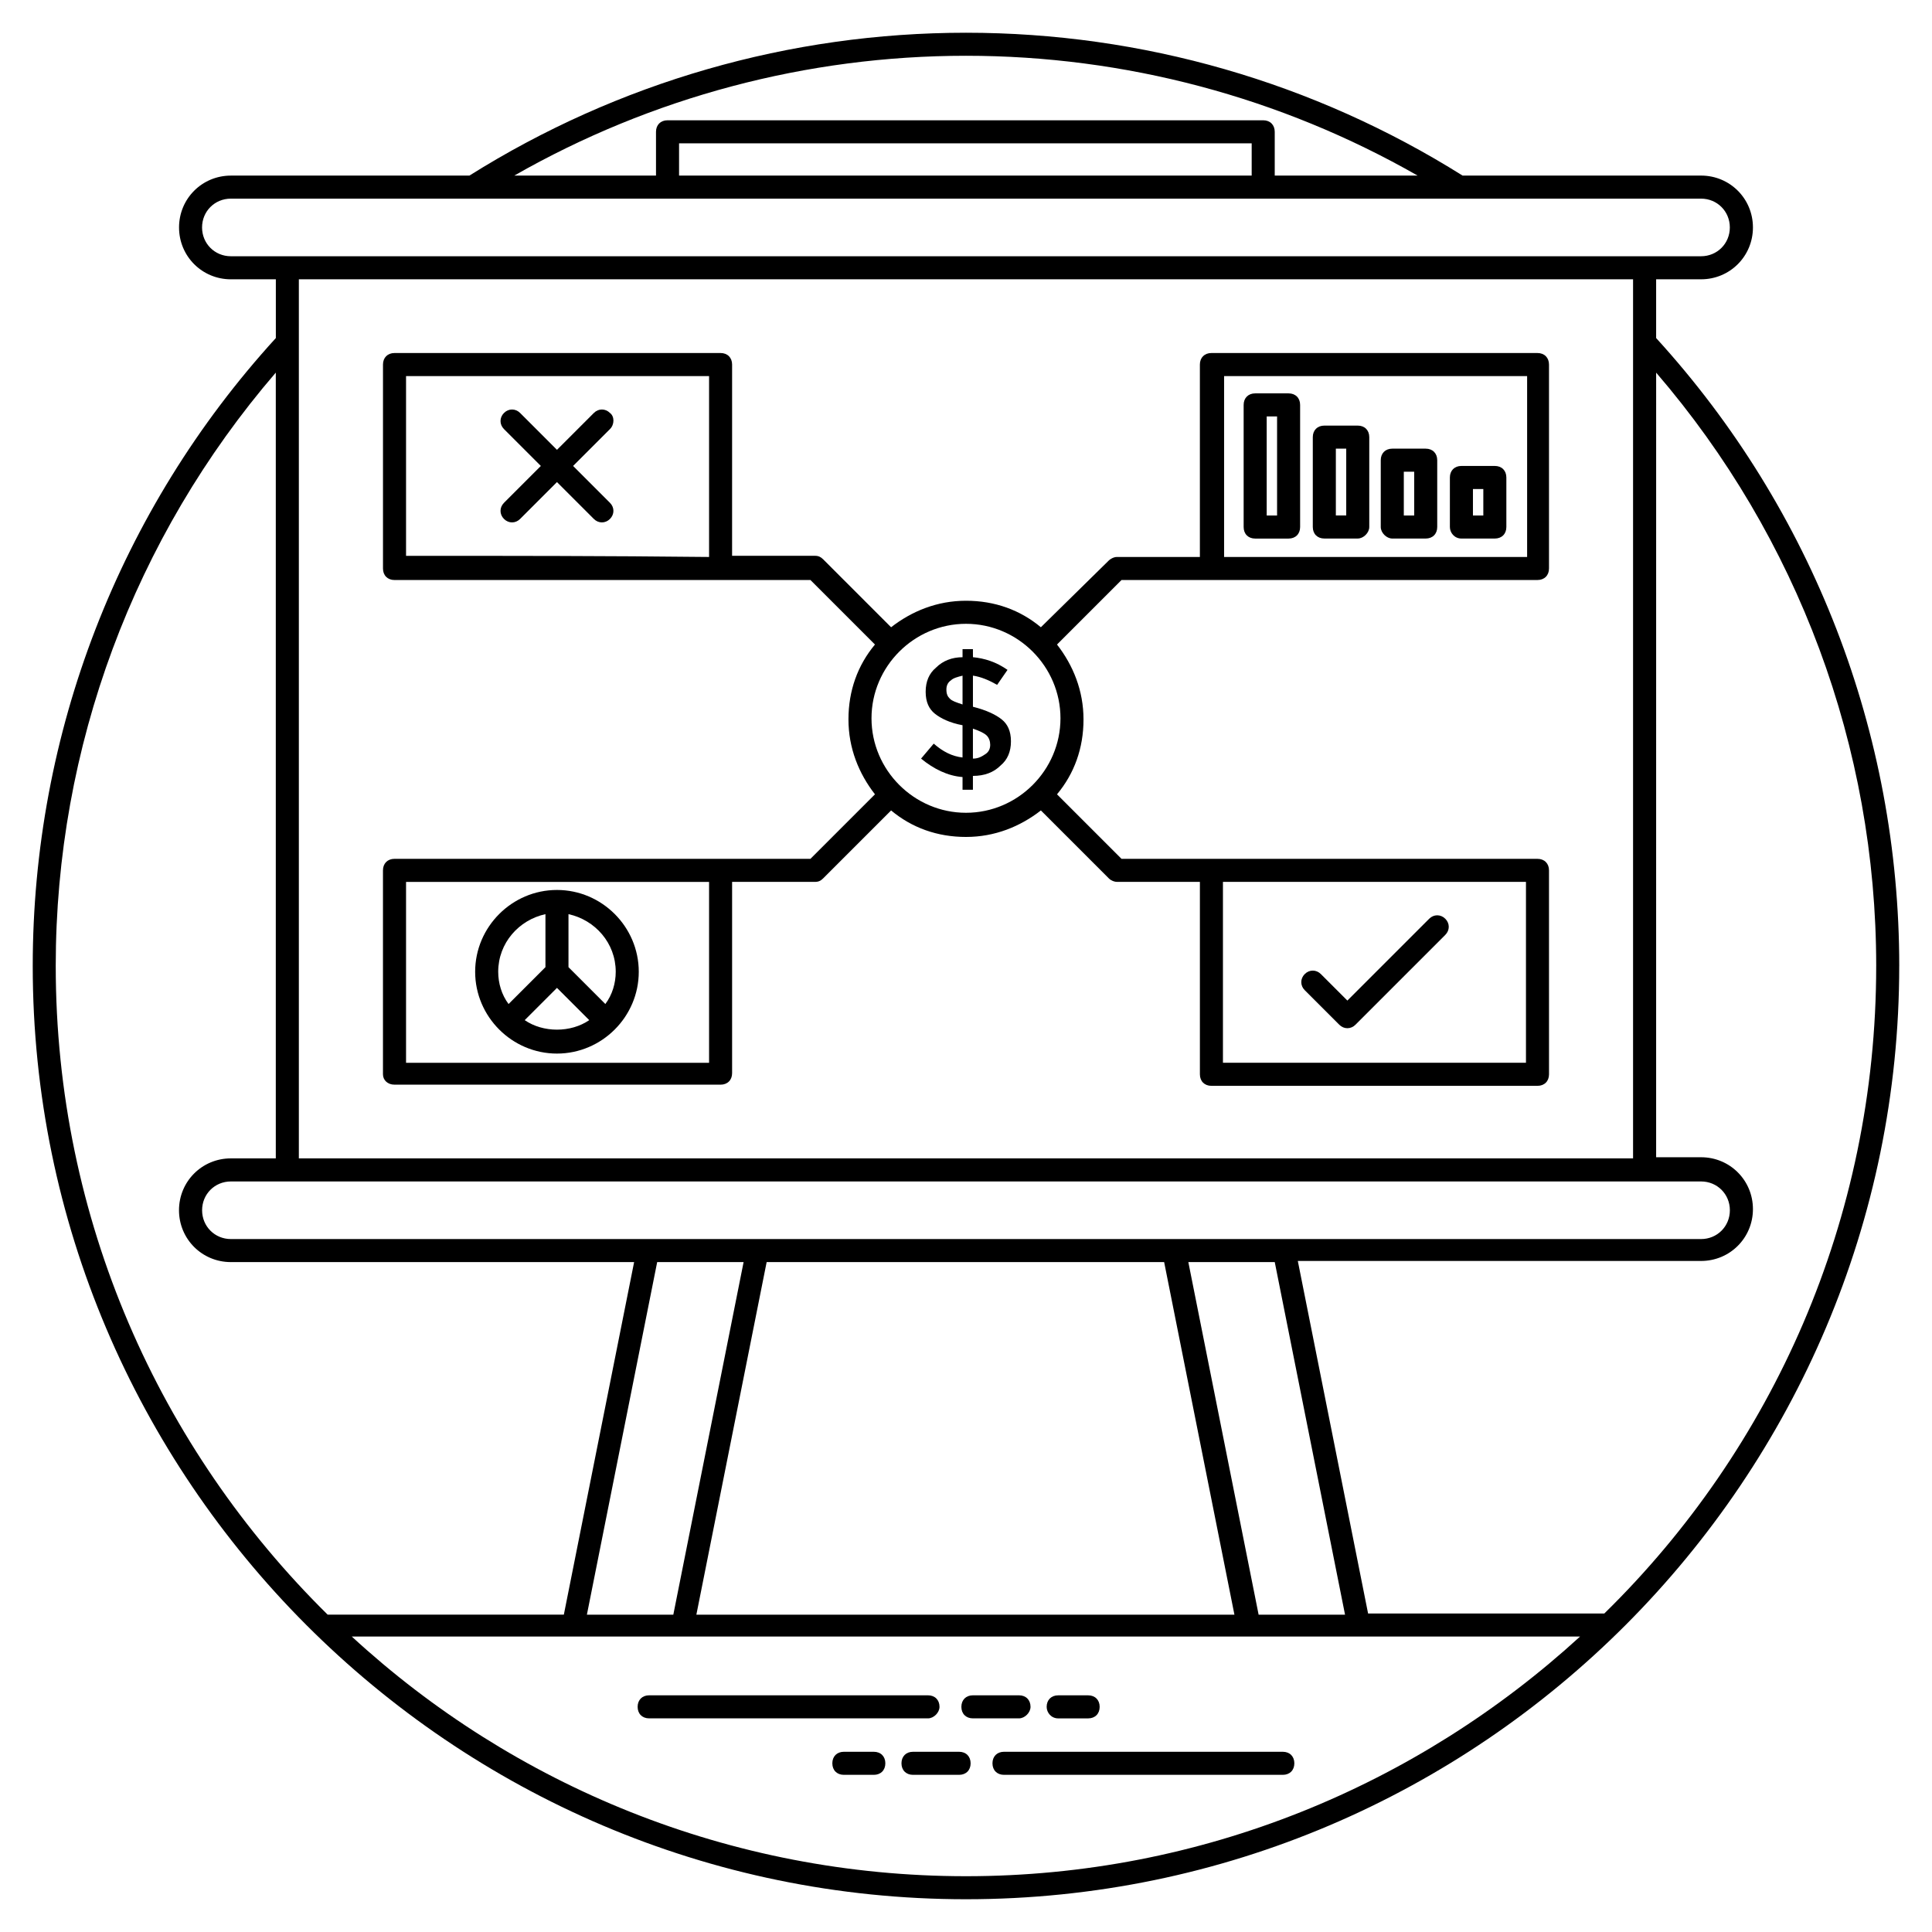 <?xml version="1.0" encoding="UTF-8"?>
<!-- Uploaded to: SVG Repo, www.svgrepo.com, Generator: SVG Repo Mixer Tools -->
<svg fill="#000000" width="800px" height="800px" version="1.1" viewBox="144 144 512 512" xmlns="http://www.w3.org/2000/svg">
 <g>
  <path d="m647.32 400c0-61.68-22.902-120.91-64.426-166.41v-15.574h11.91c7.633 0 13.742-6.106 13.742-13.742 0-7.633-6.106-13.742-13.742-13.742h-63.207c-39.391-24.727-84.887-37.855-131.6-37.855-46.719 0-92.215 13.129-131.6 37.859h-63.207c-7.633 0-13.742 6.106-13.742 13.742 0 7.633 6.106 13.742 13.742 13.742h11.91v15.57c-41.527 45.496-64.426 104.73-64.426 166.41 0 135.88 110.84 247.32 247.32 247.32 136.79 0 247.32-111.75 247.32-247.32zm-6.109 0c0 67.176-27.48 127.94-72.059 171.6h-62.594l-18.625-93.434h106.87c7.633 0 13.742-6.106 13.742-13.742 0-7.633-6.106-13.742-13.742-13.742h-11.91l0.004-207.93c37.555 43.664 58.316 99.234 58.316 157.25zm-46.41 57.098c4.273 0 7.633 3.359 7.633 7.633 0 4.273-3.359 7.633-7.633 7.633h-389.61c-4.273 0-7.633-3.359-7.633-7.633 0-4.273 3.359-7.633 7.633-7.633h389.61zm-253.74 21.371-18.625 93.434h-22.902l18.625-93.434zm6.109 0h105.34l18.625 93.434-142.59 0.004zm111.75 0h22.902l18.625 93.434h-22.902zm-58.93-319.69c42.137 0 83.359 10.992 119.69 31.754h-37.863v-11.602c0-1.832-1.223-3.055-3.055-3.055h-157.86c-1.832 0-3.055 1.223-3.055 3.055v11.602h-37.555c36.336-20.762 77.559-31.754 119.7-31.754zm76.027 31.754h-152.06v-8.551h151.75v8.551zm-278.47 13.742c0-4.273 3.359-7.633 7.633-7.633h389.61c4.273 0 7.633 3.359 7.633 7.633 0 4.273-3.359 7.633-7.633 7.633h-389.61c-4.273 0-7.633-3.359-7.633-7.633zm379.23 13.738v232.97h-353.58v-232.97zm-418.01 181.98c0-58.016 20.762-113.59 58.32-157.25v208.24h-11.91c-7.633 0-13.742 6.106-13.742 13.742 0 7.633 6.106 13.742 13.742 13.742h106.87l-18.625 93.434-62.594-0.004c-44.578-43.969-72.059-104.73-72.059-171.91zm78.473 177.71h325.49c-43.055 39.391-100.15 63.512-162.75 63.512-62.598-0.004-120-24.125-162.75-63.512z"/>
  <path d="m392.98 596.33c0-1.832-1.223-3.055-3.055-3.055h-73.891c-1.832 0-3.055 1.223-3.055 3.055s1.223 3.055 3.055 3.055h73.891c1.527 0 3.055-1.527 3.055-3.055z"/>
  <path d="m417.1 596.33c0-1.832-1.223-3.055-3.055-3.055h-12.215c-1.832 0-3.055 1.223-3.055 3.055s1.223 3.055 3.055 3.055h12.215c1.527 0 3.055-1.527 3.055-3.055z"/>
  <path d="m424.43 599.39h7.938c1.832 0 3.055-1.223 3.055-3.055s-1.223-3.055-3.055-3.055h-7.938c-1.832 0-3.055 1.223-3.055 3.055 0 1.527 1.223 3.055 3.055 3.055z"/>
  <path d="m483.96 608.24h-73.891c-1.832 0-3.055 1.223-3.055 3.055s1.223 3.055 3.055 3.055h73.891c1.832 0 3.055-1.223 3.055-3.055s-1.223-3.055-3.055-3.055z"/>
  <path d="m398.17 608.24h-12.215c-1.832 0-3.055 1.223-3.055 3.055s1.223 3.055 3.055 3.055h12.215c1.832 0 3.055-1.223 3.055-3.055-0.004-1.832-1.223-3.055-3.055-3.055z"/>
  <path d="m375.57 608.24h-7.938c-1.832 0-3.055 1.223-3.055 3.055s1.223 3.055 3.055 3.055h7.938c1.832 0 3.055-1.223 3.055-3.055s-1.223-3.055-3.055-3.055z"/>
  <path d="m248.55 431.45h86.41c1.832 0 3.055-1.223 3.055-3.055v-50.688h21.984c0.918 0 1.527-0.305 2.137-0.918l18.016-18.012c5.496 4.582 12.215 7.023 19.848 7.023s14.352-2.75 19.848-7.023l18.016 18.016c0.609 0.609 1.527 0.918 2.137 0.918h21.984v50.992c0 1.832 1.223 3.055 3.055 3.055h86.41c1.832 0 3.055-1.223 3.055-3.055l-0.004-54.047c0-1.832-1.223-3.055-3.055-3.055h-110.23l-17.098-17.098c4.582-5.496 7.023-12.215 7.023-19.848s-2.75-14.352-7.023-19.848l17.098-17.098h110.23c1.832 0 3.055-1.223 3.055-3.055v-54.043c0-1.832-1.223-3.055-3.055-3.055h-86.41c-1.832 0-3.055 1.223-3.055 3.055v50.992h-21.984c-0.918 0-1.832 0.609-2.137 0.918l-18.016 17.707c-5.496-4.582-12.215-7.023-19.848-7.023-7.633 0-14.352 2.75-19.848 7.023l-18.016-18.016c-0.609-0.609-1.223-0.918-2.137-0.918h-21.984l0.004-50.684c0-1.832-1.223-3.055-3.055-3.055h-86.41c-1.832 0-3.055 1.223-3.055 3.055v54.047c0 1.832 1.223 3.055 3.055 3.055h86.41l23.816-0.004 17.098 17.098c-4.582 5.496-7.023 12.215-7.023 19.848s2.75 14.352 7.023 19.848l-17.098 17.098h-110.23c-1.832 0-3.055 1.223-3.055 3.055v54.047c0 1.523 1.223 2.746 3.055 2.746zm248.55-53.742h51.297v47.938h-80.305v-47.938zm-28.703-134.04h80.305v47.938h-80.305zm-216.79 47.633v-47.633h80.305v47.938c-27.789-0.305-52.215-0.305-80.305-0.305zm148.39 18.016c13.742 0 25.039 11.297 25.039 25.039 0 13.742-11.297 25.039-25.039 25.039s-25.039-11.297-25.039-25.039c0-13.742 11.297-25.039 25.039-25.039zm-148.39 68.395h80.305v47.938l-80.305 0.004z"/>
  <path d="m485.49 248.25h-8.855c-1.832 0-3.055 1.223-3.055 3.055v32.367c0 1.832 1.223 3.055 3.055 3.055h8.855c1.832 0 3.055-1.223 3.055-3.055v-32.371c0-1.832-1.223-3.051-3.055-3.051zm-3.051 32.363h-2.75v-26.258h2.75z"/>
  <path d="m506.87 283.66v-23.816c0-1.832-1.223-3.055-3.055-3.055h-8.855c-1.832 0-3.055 1.223-3.055 3.055v23.816c0 1.832 1.223 3.055 3.055 3.055h8.855c1.527 0 3.055-1.527 3.055-3.055zm-6.106-3.055h-2.75v-17.711h2.75z"/>
  <path d="m512.97 286.72h8.855c1.832 0 3.055-1.223 3.055-3.055v-17.711c0-1.832-1.223-3.055-3.055-3.055h-8.855c-1.832 0-3.055 1.223-3.055 3.055v17.711c0.004 1.527 1.531 3.055 3.055 3.055zm3.055-17.711h2.75v11.602h-2.75z"/>
  <path d="m531.29 286.72h8.855c1.832 0 3.055-1.223 3.055-3.055v-13.129c0-1.832-1.223-3.055-3.055-3.055h-8.855c-1.832 0-3.055 1.223-3.055 3.055v13.129c0.004 1.527 1.223 3.055 3.055 3.055zm3.055-13.129h2.75v7.023h-2.75z"/>
  <path d="m291.6 379.85c-11.91 0-21.68 9.77-21.68 21.68s9.77 21.68 21.68 21.68c11.91 0 21.68-9.77 21.68-21.68s-9.77-21.68-21.68-21.68zm-3.051 6.41v14.047l-9.773 9.773c-1.832-2.445-2.746-5.5-2.746-8.555 0-7.633 5.496-13.738 12.52-15.266zm-5.496 28.09 8.551-8.551 8.551 8.551c-4.891 3.359-12.219 3.359-17.102 0zm21.371-4.273-9.77-9.77v-14.047c7.023 1.527 12.52 7.633 12.52 15.266 0 3.055-0.918 6.109-2.75 8.551z"/>
  <path d="m391.45 341.07-3.359 3.969c3.359 2.75 7.023 4.582 10.992 4.887v3.359h2.75v-3.664c3.055 0 5.496-0.918 7.328-2.75 1.832-1.527 2.75-3.664 2.75-6.414s-0.918-4.582-2.441-5.801c-1.527-1.223-3.969-2.441-7.633-3.359v-8.246c2.137 0.305 4.273 1.223 6.414 2.441l2.75-3.969c-3.055-2.137-6.106-3.055-9.16-3.359l-0.008-2.129h-2.75v2.137c-2.75 0-5.191 0.918-7.023 2.75-1.832 1.527-2.75 3.664-2.75 6.414s0.918 4.582 2.441 5.801c1.527 1.223 3.969 2.441 7.328 3.055v8.551c-2.742-0.312-5.188-1.531-7.629-3.672zm10.383-3.969c1.832 0.609 3.055 1.223 3.664 1.832 0.609 0.609 0.918 1.527 0.918 2.441 0 0.918-0.305 1.832-1.223 2.441-0.918 0.609-1.832 1.223-3.359 1.223zm-6.109-7.938c-0.609-0.609-0.918-1.223-0.918-2.441 0-0.918 0.305-1.832 1.223-2.441 0.609-0.609 1.832-0.918 3.055-1.223v7.633c-1.832-0.613-2.746-0.918-3.359-1.527z"/>
  <path d="m498.93 415.57c1.223 1.223 3.055 1.223 4.273 0l23.816-23.816c1.223-1.223 1.223-3.055 0-4.273-1.223-1.223-3.055-1.223-4.273 0l-21.68 21.68-7.023-7.023c-1.223-1.223-3.055-1.223-4.273 0-1.223 1.223-1.223 3.055 0 4.273z"/>
  <path d="m305.65 253.44c-1.223-1.223-3.055-1.223-4.273 0l-9.773 9.77-9.77-9.77c-1.223-1.223-3.055-1.223-4.273 0-1.223 1.223-1.223 3.055 0 4.273l9.77 9.77-9.77 9.77c-1.223 1.223-1.223 3.055 0 4.273 1.223 1.223 3.055 1.223 4.273 0l9.77-9.77 9.77 9.77c1.223 1.223 3.055 1.223 4.273 0 1.223-1.223 1.223-3.055 0-4.273l-9.77-9.77 9.77-9.77c1.227-1.223 1.227-3.359 0.004-4.273z"/>
 </g>
</svg>